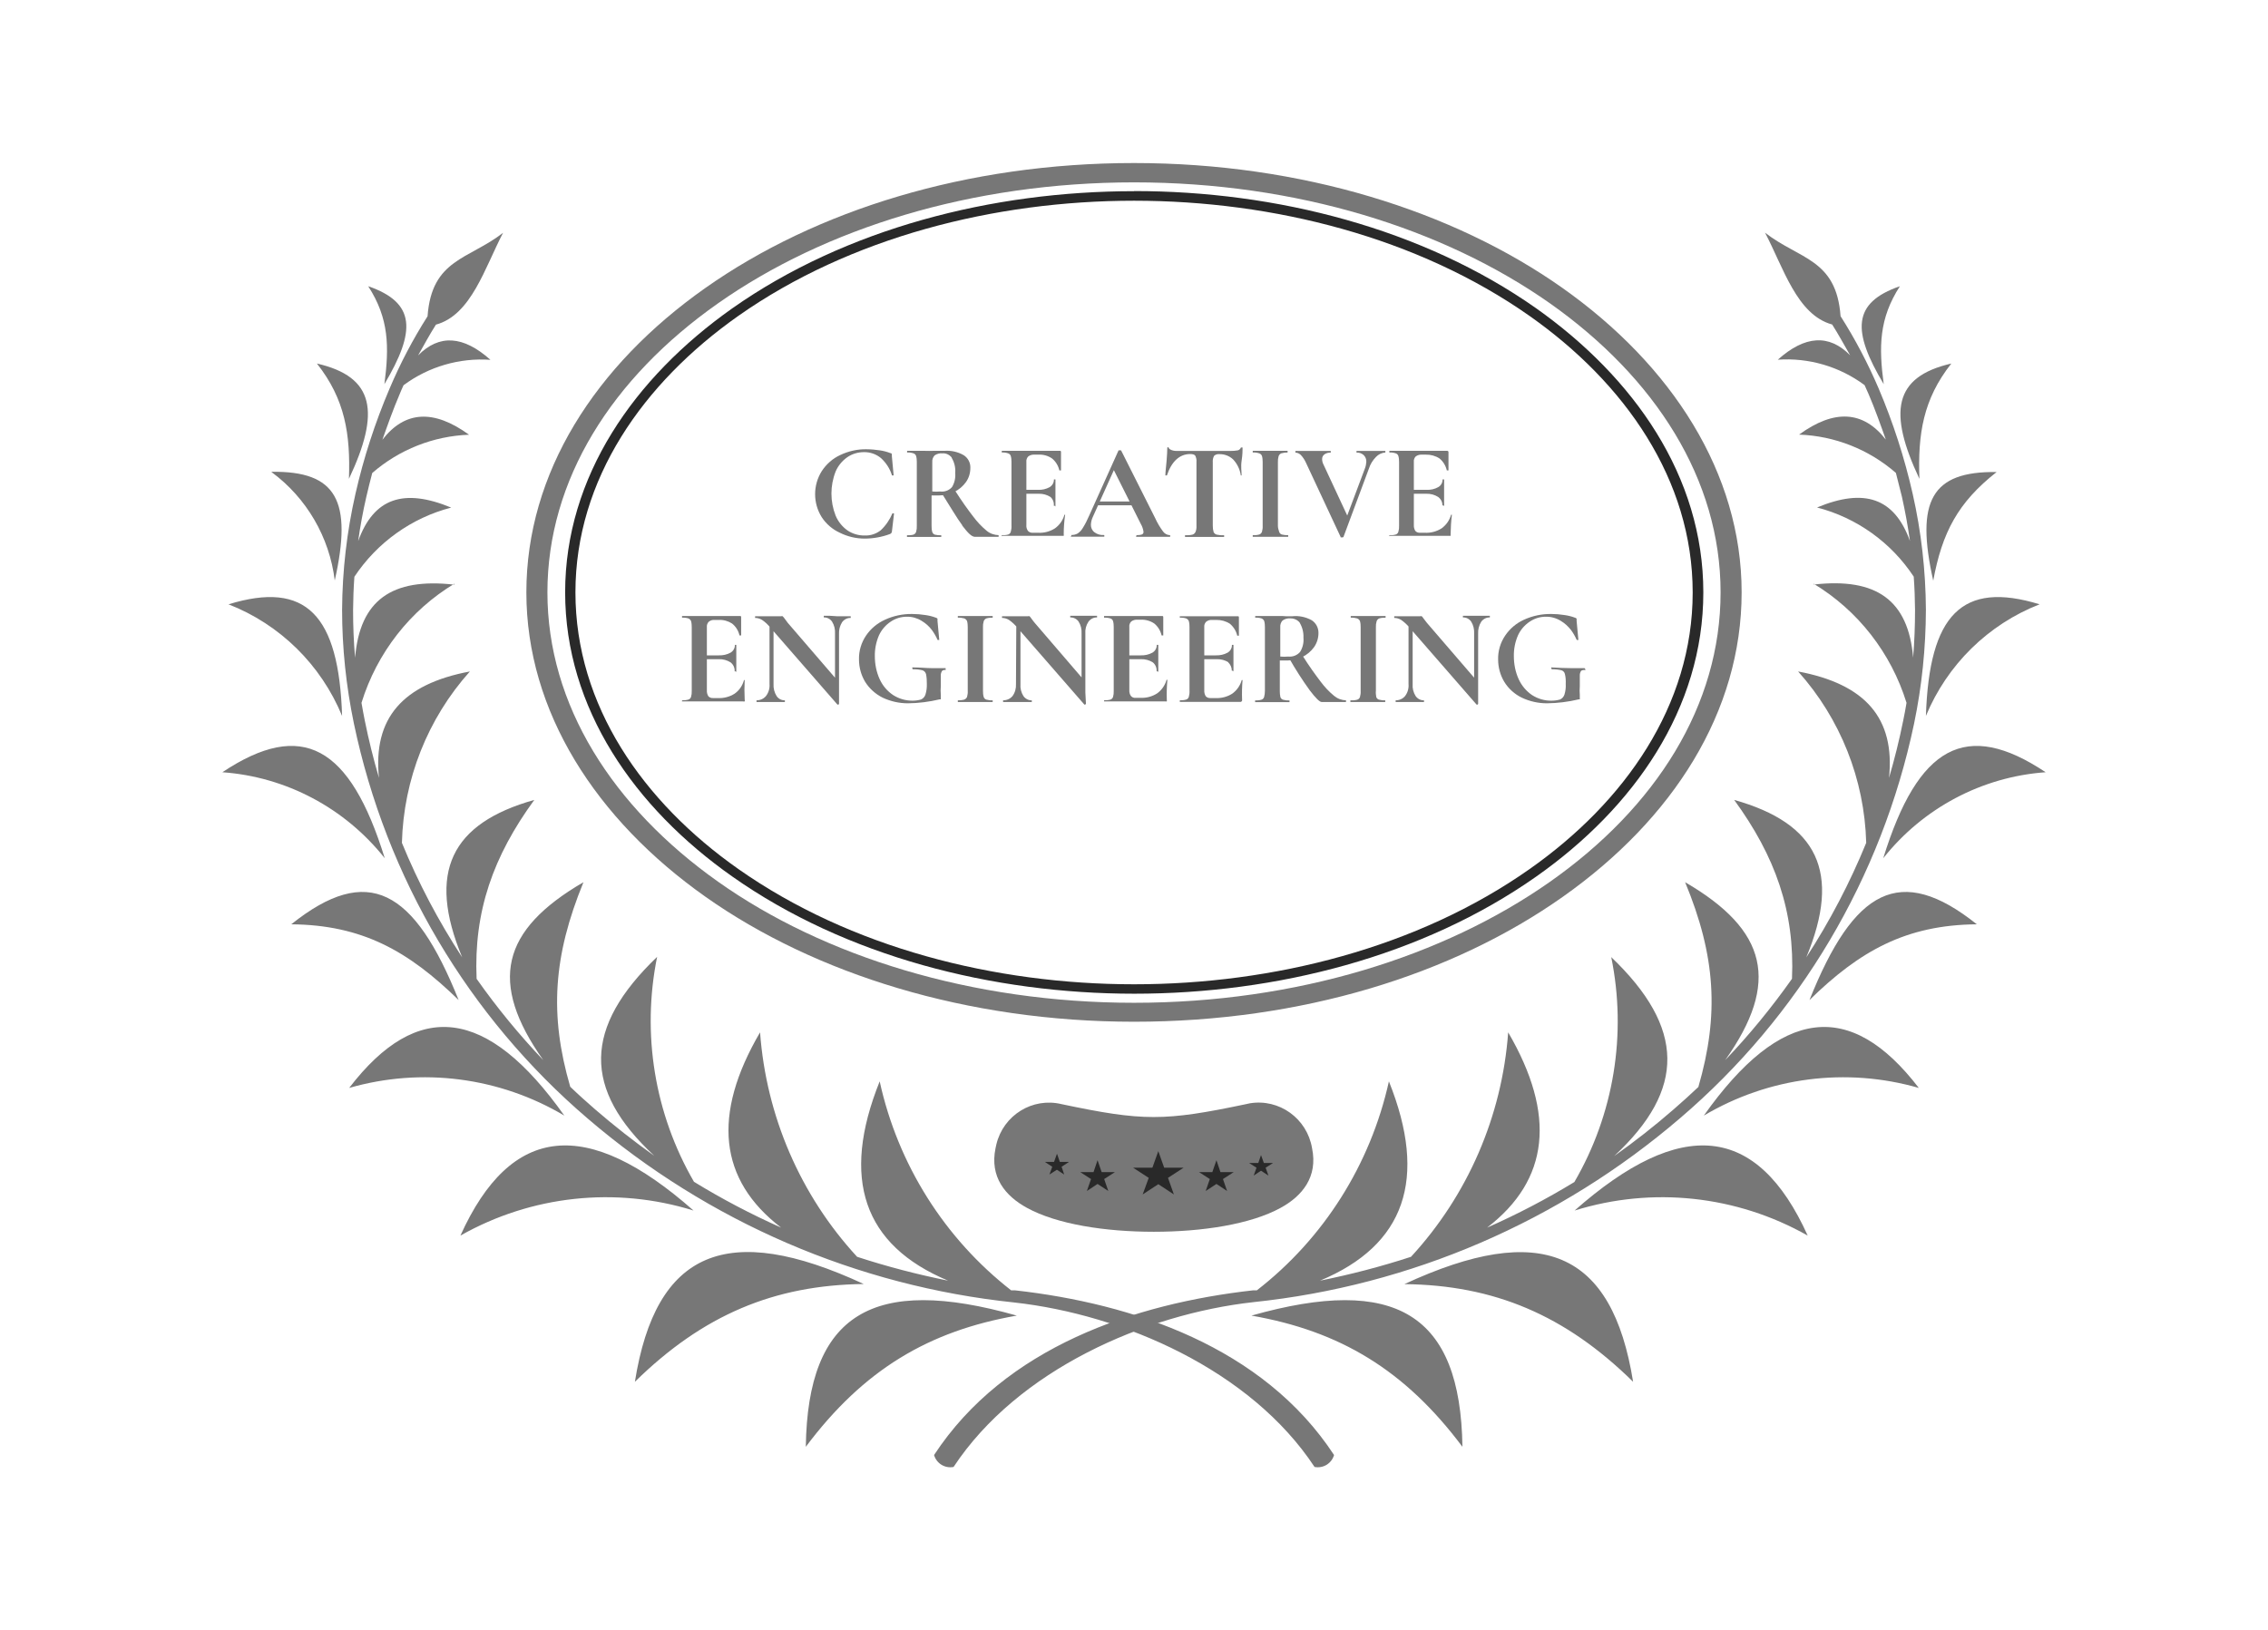 <svg xmlns="http://www.w3.org/2000/svg" width="153" height="110" viewBox="0 0 153 110" fill="none"><rect width="153" height="110" fill="white"></rect><g clip-path="url(#clip0_1_275)"><path fill-rule="evenodd" clip-rule="evenodd" d="M76.504 11C87.779 11 98.034 14.219 105.41 19.433C112.786 24.647 117.491 31.922 117.491 39.968C117.491 48.015 112.874 55.258 105.41 60.52C97.946 65.783 87.779 68.937 76.504 68.937C65.229 68.937 54.974 65.718 47.59 60.504C40.206 55.29 35.509 48.015 35.509 39.968C35.509 31.922 40.126 24.68 47.59 19.425C55.054 14.17 65.237 11 76.504 11ZM104.557 20.463C97.38 15.418 87.468 12.304 76.504 12.304C65.54 12.304 55.62 15.418 48.443 20.463C41.267 25.508 36.929 32.372 36.929 39.968C36.929 47.565 41.33 54.453 48.443 59.49C55.556 64.527 65.54 67.658 76.504 67.658C87.468 67.658 97.388 64.535 104.557 59.498C111.725 54.461 116.071 47.589 116.071 39.968C116.071 32.348 111.67 25.484 104.557 20.463Z" fill="#777777"></path><path d="M76.504 66.732C97.511 66.732 114.54 54.753 114.54 39.977C114.54 25.2 97.511 13.221 76.504 13.221C55.497 13.221 38.468 25.2 38.468 39.977C38.468 54.753 55.497 66.732 76.504 66.732Z" fill="white"></path><path fill-rule="evenodd" clip-rule="evenodd" d="M76.504 12.899C66.935 12.899 57.047 15.418 49.392 20.809C42.774 25.484 38.125 32.155 38.125 39.968C38.125 47.782 42.79 54.493 49.408 59.144C57.063 64.535 66.951 67.046 76.52 67.046C86.089 67.046 95.969 64.535 103.632 59.144C110.242 54.493 114.907 47.798 114.907 39.968C114.907 32.139 110.242 25.484 103.632 20.801C95.969 15.41 86.089 12.891 76.52 12.891H76.504V12.899ZM103.185 21.316C109.62 25.846 114.189 32.364 114.189 39.977C114.189 47.589 109.62 54.115 103.185 58.637C95.65 63.94 85.905 66.41 76.504 66.41C67.103 66.41 57.366 63.94 49.815 58.637C43.38 54.115 38.819 47.597 38.819 39.968C38.819 32.34 43.38 25.838 49.815 21.308C57.35 16.013 67.095 13.543 76.504 13.543C85.913 13.543 95.65 16.021 103.185 21.316Z" fill="#292929"></path><path fill-rule="evenodd" clip-rule="evenodd" d="M122.331 39.373C125.337 41.184 127.57 44.048 128.615 47.42C128.551 47.822 128.471 48.225 128.391 48.619C128.128 49.922 127.809 51.21 127.434 52.481C127.849 48.458 125.84 46.157 121.302 45.304C124.149 48.482 125.784 52.586 125.895 56.867C124.795 59.562 123.439 62.154 121.853 64.592C124.245 58.838 122.602 55.547 116.988 53.97C119.763 57.776 121.087 61.494 120.888 66.04C119.516 67.98 118.017 69.814 116.382 71.528C120.098 66.282 119.237 62.757 113.679 59.522C115.744 64.503 115.984 68.47 114.572 73.339C114.022 73.862 113.456 74.369 112.882 74.868C111.606 75.978 110.274 77.024 108.895 77.998C113.735 73.5 113.679 69.347 108.695 64.576C109.756 69.774 108.871 75.181 106.207 79.752C104.318 80.903 102.348 81.933 100.323 82.826C104.517 79.607 104.987 75.214 101.742 69.653C101.327 75.31 99.015 80.645 95.187 84.797C93.17 85.457 91.121 85.988 89.047 86.407C94.788 84.017 96.335 79.535 93.696 72.96C92.452 78.569 89.302 83.558 84.789 87.058H84.542C76.568 87.952 67.796 90.873 63.012 98.171C63.179 98.743 63.745 99.088 64.328 98.976C68.657 92.418 77.254 88.668 84.558 87.855C95.179 86.745 105.211 82.415 113.344 75.439C121.382 68.575 126.94 59.217 129.125 48.82C129.651 46.293 129.914 43.718 129.922 41.135C129.906 38.504 129.611 35.881 129.029 33.314C128.479 30.884 127.713 28.518 126.741 26.225C126.015 24.527 125.154 22.885 124.165 21.332C123.886 17.462 121.382 17.502 119.07 15.699C120.314 18.057 121.215 21.244 123.599 21.895C124.021 22.555 124.396 23.255 124.811 23.971C123.392 22.531 121.765 22.628 119.931 24.269C122.02 24.124 124.093 24.728 125.784 25.983C125.879 26.184 125.967 26.386 126.055 26.587C126.485 27.593 126.852 28.622 127.219 29.661C125.696 27.705 123.742 27.593 121.366 29.323C123.774 29.411 126.071 30.32 127.897 31.906C128.04 32.453 128.176 32.992 128.304 33.515C128.527 34.521 128.71 35.519 128.846 36.5C127.793 33.579 125.76 32.919 122.578 34.239C125.249 34.931 127.57 36.589 129.101 38.906C129.157 39.663 129.181 40.403 129.189 41.151C129.189 42.214 129.149 43.268 129.061 44.37C128.734 40.492 126.581 38.963 122.371 39.438L122.331 39.373ZM128.168 19.312C126.757 21.493 126.741 23.4 127.076 25.919C124.938 22.338 124.946 20.423 128.168 19.312ZM131.637 24.527C129.731 26.941 129.372 29.299 129.484 32.308C127.371 27.818 127.729 25.428 131.637 24.527ZM98.656 97.616C94.765 92.418 90.371 89.802 84.422 88.764C94.135 86.012 98.528 88.628 98.656 97.616ZM110.171 93.23C105.585 88.716 100.769 86.704 94.741 86.64C103.951 82.367 108.759 84.379 110.171 93.239V93.23ZM121.948 83.365C117.156 80.653 111.47 80.042 106.223 81.675C113.4 75.342 118.535 75.817 121.948 83.365ZM129.444 73.403C124.556 71.995 119.317 72.671 114.939 75.27C120.138 67.931 124.835 67.392 129.444 73.403ZM133.359 62.363C128.575 62.403 125.449 64.165 122.068 67.473C125.058 59.989 128.176 58.227 133.359 62.363ZM138 52.103C133.702 52.409 129.731 54.517 127.044 57.905C129.388 50.325 132.625 48.514 138 52.103ZM134.691 31.849C132.083 33.901 131.015 35.929 130.417 39.18C129.213 33.813 130.289 31.785 134.691 31.849ZM137.593 40.773C132.346 39.164 130.146 41.481 129.922 48.305C131.358 44.845 134.125 42.125 137.593 40.773Z" fill="#777777"></path><path fill-rule="evenodd" clip-rule="evenodd" d="M30.669 39.373C27.663 41.184 25.43 44.048 24.386 47.42C24.457 47.822 24.529 48.225 24.609 48.619C24.872 49.922 25.191 51.21 25.566 52.481C25.151 48.458 27.16 46.157 31.698 45.304C28.851 48.482 27.224 52.586 27.113 56.867C28.221 59.571 29.585 62.154 31.179 64.592C28.787 58.838 30.438 55.547 36.044 53.97C33.269 57.776 31.953 61.494 32.152 66.04C33.516 67.98 35.023 69.814 36.65 71.528C32.942 66.282 33.803 62.757 39.361 59.522C37.327 64.487 37.048 68.454 38.468 73.323C39.01 73.846 39.576 74.353 40.15 74.852C41.426 75.954 42.758 77 44.137 77.982C39.289 73.484 39.353 69.331 44.329 64.56C43.276 69.758 44.161 75.157 46.816 79.736C48.706 80.895 50.668 81.925 52.693 82.826C48.491 79.607 48.021 75.214 51.274 69.653C51.689 75.302 53.993 80.645 57.821 84.797C59.838 85.457 61.888 85.988 63.961 86.407C58.243 84.017 56.704 79.535 59.344 72.96C60.572 78.561 63.714 83.55 68.211 87.058H68.466C76.44 87.952 85.212 90.873 89.996 98.171C89.829 98.743 89.263 99.088 88.68 98.976C84.374 92.442 75.762 88.692 68.426 87.879C57.805 86.769 47.773 82.44 39.64 75.463C31.602 68.591 26.052 59.225 23.875 48.82C23.349 46.293 23.078 43.718 23.078 41.135C23.094 38.504 23.397 35.881 23.979 33.322C24.529 30.892 25.302 28.518 26.275 26.233C26.993 24.535 27.854 22.893 28.843 21.34C29.122 17.47 31.626 17.51 33.938 15.707C32.702 18.065 31.793 21.252 29.409 21.903C28.986 22.563 28.612 23.263 28.205 23.98C29.624 22.539 31.251 22.636 33.085 24.277C30.996 24.132 28.915 24.736 27.224 25.991C27.129 26.192 27.041 26.394 26.961 26.595C26.53 27.601 26.164 28.631 25.797 29.669C27.312 27.713 29.258 27.601 31.642 29.331C29.242 29.419 26.937 30.328 25.111 31.914C24.968 32.461 24.832 33 24.712 33.523C24.481 34.529 24.298 35.527 24.162 36.508C25.215 33.587 27.248 32.928 30.438 34.247C27.767 34.939 25.438 36.605 23.907 38.914C23.851 39.671 23.827 40.411 23.819 41.16C23.819 42.222 23.859 43.276 23.955 44.378C24.274 40.5 26.427 38.971 30.637 39.446L30.669 39.373ZM24.84 19.312C26.251 21.493 26.259 23.4 25.932 25.919C28.061 22.338 28.053 20.423 24.84 19.312ZM21.379 24.527C23.285 26.941 23.644 29.299 23.54 32.308C25.653 27.818 25.294 25.428 21.379 24.527ZM54.36 97.616C58.251 92.418 62.645 89.802 68.594 88.764C58.881 86.012 54.488 88.628 54.36 97.616ZM42.83 93.23C47.423 88.716 52.231 86.704 58.267 86.632C49.057 82.359 44.241 84.371 42.83 93.23ZM31.06 83.365C35.852 80.653 41.538 80.042 46.785 81.675C39.608 75.342 34.473 75.817 31.06 83.365ZM23.556 73.403C28.444 71.995 33.691 72.671 38.069 75.27C32.87 67.931 28.165 67.392 23.556 73.403ZM19.649 62.363C24.433 62.403 27.551 64.165 30.94 67.473C27.942 59.989 24.824 58.227 19.649 62.363ZM15 52.103C19.298 52.409 23.269 54.517 25.956 57.905C23.612 50.325 20.39 48.514 15 52.103ZM18.317 31.849C20.677 33.587 22.224 36.235 22.583 39.164C23.787 33.797 22.719 31.769 18.317 31.833V31.849ZM15.415 40.773C20.654 39.164 22.862 41.481 23.078 48.305C21.65 44.845 18.883 42.125 15.415 40.773Z" fill="#777777"></path><path fill-rule="evenodd" clip-rule="evenodd" d="M71.616 74.497C69.654 74.023 67.685 75.238 67.214 77.217C67.19 77.306 67.174 77.386 67.158 77.475C66.76 79.406 67.812 80.694 69.287 81.498C71.297 82.601 74.558 83.108 77.836 83.108C81.113 83.108 84.374 82.601 86.384 81.498C87.859 80.694 88.912 79.398 88.513 77.475C88.178 75.463 86.296 74.111 84.311 74.441C84.223 74.457 84.143 74.473 84.055 74.497C78.537 75.656 77.118 75.656 71.616 74.497Z" fill="#777777"></path><path fill-rule="evenodd" clip-rule="evenodd" d="M76.44 78.786L77.493 79.47L77.086 80.589L78.139 79.897L79.191 80.589L78.793 79.47L79.845 78.786H78.537L78.139 77.668L77.74 78.786H76.44Z" fill="#292929"></path><path fill-rule="evenodd" clip-rule="evenodd" d="M85.068 77.933L84.885 78.465H84.263L84.765 78.786L84.574 79.317L85.068 78.988L85.57 79.317L85.379 78.786L85.882 78.465H85.26L85.068 77.933ZM80.89 79.084L81.615 79.551L81.336 80.356L82.062 79.881L82.78 80.356L82.501 79.551L83.226 79.084H82.333L82.062 78.279L81.783 79.084H80.89Z" fill="#292929"></path><path fill-rule="evenodd" clip-rule="evenodd" d="M71.297 77.861L71.106 78.392H70.484L70.986 78.722L70.795 79.245L71.297 78.923L71.791 79.245L71.616 78.722L72.118 78.392H71.496L71.313 77.861H71.297ZM75.212 79.084H74.319L74.04 78.279L73.769 79.084H72.876L73.601 79.551L73.322 80.356L74.04 79.881L74.766 80.356L74.487 79.551L75.212 79.084Z" fill="#292929"></path><path d="M59.352 30.385C59.591 30.417 59.83 30.481 60.062 30.57C60.117 30.57 60.157 30.61 60.165 30.634C60.165 30.683 60.165 30.731 60.165 30.779L60.285 32.075H60.173C60.038 31.624 59.774 31.222 59.431 30.908C59.112 30.642 58.698 30.497 58.283 30.506C57.885 30.506 57.494 30.618 57.167 30.843C56.816 31.085 56.537 31.423 56.37 31.817C55.995 32.775 55.995 33.829 56.37 34.786C56.537 35.189 56.816 35.535 57.167 35.784C57.51 36.018 57.924 36.138 58.339 36.13C58.722 36.146 59.105 36.018 59.408 35.784C59.751 35.462 60.022 35.068 60.205 34.633H60.261C60.317 34.633 60.309 34.633 60.309 34.674L60.173 35.824C60.173 35.873 60.157 35.921 60.133 35.961C60.109 35.993 60.069 36.018 60.03 36.034C59.487 36.235 58.905 36.339 58.323 36.339C57.749 36.339 57.175 36.203 56.657 35.945C56.162 35.72 55.739 35.358 55.437 34.899C54.838 33.95 54.838 32.734 55.437 31.785C55.748 31.31 56.178 30.932 56.688 30.699C57.247 30.433 57.861 30.296 58.475 30.312C58.77 30.312 59.065 30.345 59.352 30.385Z" fill="#777777"></path><path d="M65.005 30.707C65.3 30.892 65.476 31.222 65.46 31.568C65.46 31.914 65.364 32.244 65.165 32.525C64.957 32.815 64.686 33.04 64.368 33.193C64.056 33.346 63.714 33.426 63.371 33.426H62.844V35.478C62.844 35.623 62.852 35.76 62.892 35.897C62.916 35.977 62.988 36.05 63.068 36.074C63.211 36.106 63.355 36.122 63.498 36.114V36.227H61.186V36.114C61.329 36.114 61.473 36.114 61.616 36.074C61.704 36.042 61.768 35.977 61.8 35.889C61.84 35.752 61.856 35.615 61.848 35.478V31.173C61.848 31.037 61.84 30.9 61.8 30.763C61.768 30.674 61.704 30.61 61.616 30.586C61.481 30.538 61.337 30.522 61.194 30.53V30.417H62.35C62.565 30.425 62.789 30.425 63.004 30.417H63.706C64.16 30.385 64.607 30.481 65.005 30.707ZM64.208 30.876C64.056 30.683 63.825 30.57 63.578 30.586C63.395 30.57 63.203 30.618 63.052 30.723C62.932 30.852 62.876 31.02 62.892 31.189V33.161C63.068 33.177 63.251 33.177 63.426 33.161C63.722 33.201 64.025 33.089 64.224 32.863C64.391 32.582 64.471 32.252 64.439 31.922C64.471 31.552 64.383 31.189 64.192 30.876H64.208ZM64.918 35.446C64.535 34.931 64.12 34.207 63.538 33.29L64.383 33.032C64.894 33.837 65.316 34.416 65.659 34.859C65.922 35.213 66.225 35.535 66.568 35.816C66.792 36.002 67.079 36.098 67.366 36.106V36.219H65.771C65.54 36.219 65.284 35.945 64.902 35.446H64.918Z" fill="#777777"></path><path d="M67.581 36.162V36.106C67.725 36.114 67.868 36.106 68.012 36.066C68.099 36.034 68.163 35.969 68.187 35.881C68.227 35.744 68.243 35.607 68.235 35.47V31.173C68.235 31.037 68.227 30.9 68.187 30.763C68.155 30.674 68.091 30.61 68.004 30.586C67.868 30.538 67.725 30.522 67.581 30.53V30.417H71.48C71.544 30.417 71.576 30.417 71.576 30.506V31.737H71.464C71.393 31.423 71.217 31.133 70.97 30.932C70.699 30.747 70.38 30.658 70.053 30.674H69.774C69.63 30.666 69.487 30.707 69.367 30.795C69.272 30.892 69.224 31.029 69.24 31.165V35.414C69.224 35.559 69.263 35.696 69.343 35.816C69.423 35.905 69.543 35.953 69.662 35.945H70.021C70.428 35.969 70.826 35.865 71.169 35.647C71.48 35.422 71.704 35.1 71.807 34.73H71.855C71.791 35.165 71.759 35.607 71.759 36.05C71.767 36.082 71.767 36.122 71.759 36.154H67.629C67.629 36.154 67.581 36.203 67.581 36.162ZM70.866 33.531C70.627 33.378 70.348 33.306 70.069 33.314H68.793V33.048H70.021C70.3 33.064 70.571 33 70.819 32.863C70.994 32.751 71.106 32.557 71.098 32.348H71.153C71.209 32.348 71.201 32.348 71.201 32.348V34.127C71.201 34.247 71.201 34.127 71.145 34.127H71.09C71.114 33.901 71.034 33.684 70.866 33.531Z" fill="#777777"></path><path d="M78.952 36.162C78.952 36.162 78.952 36.219 78.904 36.219H76.695C76.576 36.219 76.656 36.219 76.656 36.162C76.656 36.106 76.656 36.106 76.695 36.106C76.815 36.106 76.927 36.098 77.038 36.058C77.11 36.026 77.15 35.953 77.142 35.881C77.118 35.696 77.054 35.511 76.959 35.35L75.093 31.624L75.547 30.819L73.713 34.899C73.641 35.052 73.601 35.229 73.593 35.398C73.585 35.599 73.673 35.792 73.833 35.913C74.016 36.05 74.239 36.114 74.463 36.098C74.463 36.098 74.502 36.098 74.502 36.154C74.502 36.211 74.502 36.211 74.463 36.211H72.27C72.142 36.211 72.27 36.211 72.27 36.154V36.098C72.421 36.098 72.573 36.066 72.7 35.993C72.844 35.897 72.963 35.768 73.051 35.615C73.211 35.358 73.346 35.092 73.466 34.81L75.459 30.385H75.627L77.923 34.947C78.067 35.269 78.25 35.575 78.458 35.857C78.561 36.002 78.729 36.098 78.904 36.106C78.904 36.106 78.952 36.13 78.952 36.162ZM74.008 33.837H76.656L76.727 34.094H73.88L74.008 33.837Z" fill="#777777"></path><path d="M78.721 32.075H78.665C78.609 32.075 78.617 32.075 78.617 32.075C78.617 31.825 78.665 31.503 78.697 31.109C78.729 30.715 78.745 30.425 78.745 30.224C78.745 30.2 78.753 30.184 78.777 30.176H78.793C78.793 30.176 78.848 30.176 78.848 30.224C78.848 30.272 79.024 30.425 79.375 30.425H82.995C83.162 30.425 83.338 30.417 83.505 30.385C83.601 30.361 83.681 30.288 83.713 30.192H83.776C83.84 30.192 83.824 30.192 83.824 30.192C83.824 30.385 83.824 30.674 83.76 31.085C83.697 31.495 83.76 31.825 83.76 32.075H83.705C83.649 31.672 83.465 31.294 83.186 30.996C82.939 30.763 82.604 30.634 82.261 30.642C82.134 30.626 81.998 30.666 81.902 30.755C81.831 30.892 81.799 31.045 81.815 31.198V35.478C81.815 35.623 81.831 35.76 81.871 35.897C81.91 35.985 81.99 36.05 82.086 36.074C82.245 36.106 82.413 36.122 82.58 36.114V36.227H79.941V36.114C80.108 36.114 80.276 36.114 80.435 36.074C80.531 36.05 80.611 35.977 80.65 35.889C80.706 35.76 80.722 35.615 80.714 35.478V31.173C80.73 31.029 80.698 30.876 80.635 30.747C80.579 30.666 80.459 30.634 80.292 30.634C79.59 30.634 79.04 31.117 78.721 32.075Z" fill="#777777"></path><path d="M86.296 35.889C86.328 35.977 86.392 36.042 86.48 36.066C86.615 36.098 86.759 36.114 86.902 36.106V36.219H84.51V36.106C84.653 36.114 84.797 36.106 84.941 36.066C85.028 36.042 85.1 35.969 85.132 35.881C85.172 35.744 85.188 35.607 85.18 35.47V31.173C85.18 31.037 85.172 30.9 85.132 30.763C85.1 30.674 85.028 30.61 84.941 30.586C84.805 30.538 84.653 30.522 84.51 30.53V30.417H86.862V30.53C86.719 30.53 86.575 30.546 86.44 30.586C86.352 30.618 86.288 30.691 86.256 30.779C86.216 30.916 86.201 31.053 86.208 31.189V35.47C86.208 35.615 86.248 35.752 86.296 35.889Z" fill="#777777"></path><path d="M93.457 30.473V30.53C93.218 30.546 92.994 30.65 92.827 30.827C92.604 31.053 92.436 31.326 92.341 31.632L90.634 36.219C90.634 36.219 90.634 36.259 90.53 36.259C90.427 36.259 90.435 36.259 90.435 36.219L88.09 31.198C88.003 31.012 87.891 30.843 87.755 30.699C87.66 30.602 87.524 30.538 87.389 30.538V30.425H89.773V30.538C89.621 30.53 89.47 30.57 89.342 30.658C89.239 30.739 89.183 30.86 89.191 30.988C89.191 31.117 89.231 31.246 89.294 31.366L90.969 34.963L90.53 35.728L92.077 31.608C92.133 31.463 92.165 31.31 92.173 31.157C92.181 30.988 92.117 30.827 91.998 30.707C91.862 30.586 91.687 30.522 91.511 30.538V30.425H93.457C93.457 30.425 93.457 30.441 93.457 30.473Z" fill="#777777"></path><path d="M93.728 36.162V36.106C93.871 36.114 94.015 36.106 94.151 36.066C94.238 36.042 94.31 35.969 94.334 35.881C94.374 35.744 94.39 35.607 94.382 35.47V31.173C94.382 31.037 94.374 30.9 94.334 30.763C94.302 30.674 94.238 30.61 94.151 30.586C94.015 30.538 93.871 30.522 93.728 30.53V30.417H97.627C97.667 30.417 97.707 30.441 97.715 30.489C97.715 30.489 97.715 30.497 97.715 30.506V31.737H97.603C97.532 31.423 97.356 31.133 97.109 30.932C96.838 30.755 96.511 30.666 96.184 30.674H95.913C95.769 30.666 95.626 30.707 95.506 30.795C95.41 30.892 95.363 31.029 95.379 31.165V35.414C95.371 35.559 95.403 35.696 95.474 35.816C95.554 35.913 95.682 35.953 95.801 35.945H96.104C96.511 35.969 96.91 35.865 97.252 35.647C97.564 35.422 97.787 35.1 97.89 34.73H97.946C97.89 35.165 97.867 35.607 97.859 36.05V36.154C97.859 36.154 97.811 36.154 97.755 36.154H93.688C93.688 36.154 93.728 36.203 93.728 36.162ZM97.021 33.531C96.782 33.378 96.503 33.306 96.224 33.314H94.988V33.048H96.232C96.511 33.064 96.79 33 97.029 32.863C97.213 32.759 97.324 32.557 97.316 32.348H97.42V34.102C97.42 34.223 97.42 34.102 97.364 34.102H97.308C97.308 33.877 97.205 33.668 97.021 33.531Z" fill="#777777"></path><path d="M46.011 47.307V47.251C46.155 47.251 46.298 47.243 46.434 47.203C46.522 47.178 46.585 47.114 46.617 47.026C46.657 46.889 46.673 46.752 46.665 46.607V42.31C46.665 42.173 46.657 42.037 46.617 41.9C46.585 41.819 46.514 41.755 46.434 41.723C46.298 41.682 46.155 41.666 46.011 41.675V41.562H49.91C49.966 41.562 49.998 41.562 49.998 41.642V42.873H49.886C49.815 42.552 49.639 42.27 49.384 42.069C49.121 41.9 48.81 41.811 48.491 41.827H48.212C48.069 41.811 47.925 41.859 47.813 41.948C47.718 42.045 47.67 42.181 47.686 42.318V46.575C47.678 46.712 47.71 46.849 47.781 46.969C47.861 47.066 47.989 47.106 48.108 47.098H48.411C48.818 47.122 49.217 47.018 49.56 46.8C49.871 46.583 50.094 46.253 50.19 45.883H50.237C50.214 46.325 50.214 46.768 50.237 47.211C50.253 47.243 50.253 47.291 50.237 47.323C50.197 47.339 50.166 47.339 50.126 47.323H46.035C46.035 47.323 46.003 47.339 46.003 47.307H46.011ZM49.288 44.692C49.049 44.539 48.77 44.467 48.491 44.475H47.223V44.217H48.491C48.77 44.225 49.041 44.169 49.288 44.032C49.472 43.919 49.584 43.726 49.576 43.509H49.671V45.295C49.671 45.416 49.671 45.295 49.615 45.295H49.56C49.576 45.062 49.472 44.837 49.288 44.692Z" fill="#777777"></path><path d="M56.561 47.541H56.497L51.96 42.334C51.8 42.141 51.617 41.964 51.41 41.827C51.266 41.739 51.107 41.691 50.939 41.691V41.578H52.693C52.693 41.578 52.765 41.562 52.797 41.578C52.845 41.626 52.893 41.682 52.933 41.739L53.148 42.029L56.529 45.955L56.601 47.484C56.601 47.484 56.585 47.532 56.561 47.541ZM51.912 41.771H52.183V46.157C52.167 46.438 52.239 46.72 52.39 46.961C52.51 47.146 52.725 47.259 52.949 47.251V47.364H51.035V47.251C51.282 47.251 51.513 47.154 51.673 46.961C51.848 46.736 51.936 46.446 51.912 46.157V41.771ZM56.601 47.5L56.33 47.211V42.745C56.346 42.463 56.282 42.181 56.13 41.94C56.003 41.755 55.795 41.65 55.572 41.658V41.546H55.963L56.465 41.578H57.39V41.691C57.159 41.682 56.944 41.795 56.808 41.98C56.657 42.222 56.585 42.503 56.601 42.785V47.5Z" fill="#777777"></path><path d="M59.551 47.074C59.065 46.833 58.65 46.462 58.363 46.004C58.092 45.553 57.948 45.03 57.948 44.499C57.932 43.928 58.1 43.364 58.419 42.889C58.738 42.415 59.184 42.045 59.703 41.811C60.277 41.546 60.907 41.417 61.537 41.425C61.832 41.425 62.127 41.449 62.422 41.497C62.661 41.53 62.9 41.586 63.132 41.675C63.171 41.682 63.211 41.707 63.243 41.739V41.892L63.363 43.179H63.251C63.147 42.938 63.02 42.721 62.868 42.511C62.677 42.254 62.438 42.045 62.167 41.884C61.864 41.699 61.521 41.602 61.17 41.61C60.787 41.61 60.412 41.723 60.093 41.94C59.751 42.165 59.471 42.487 59.296 42.865C59.105 43.308 59.009 43.783 59.017 44.266C59.017 44.805 59.12 45.336 59.344 45.827C59.543 46.261 59.854 46.631 60.253 46.897C60.644 47.146 61.09 47.275 61.553 47.275C61.752 47.275 61.943 47.251 62.135 47.195C62.278 47.13 62.382 47.01 62.43 46.865C62.502 46.631 62.533 46.39 62.525 46.148C62.525 45.923 62.517 45.698 62.47 45.481C62.438 45.36 62.35 45.263 62.23 45.223C62.023 45.175 61.816 45.151 61.6 45.159C61.6 45.159 61.545 45.159 61.545 45.086C61.545 45.07 61.545 45.046 61.545 45.03C62.063 45.03 62.493 45.078 62.812 45.078H63.793V45.207C63.706 45.191 63.626 45.207 63.554 45.263C63.498 45.352 63.466 45.448 63.466 45.553V46.293C63.45 46.495 63.45 46.688 63.466 46.889C63.466 46.961 63.466 47.034 63.466 47.106C63.466 47.13 63.466 47.162 63.466 47.187C63.434 47.187 63.411 47.187 63.379 47.187C62.677 47.355 61.967 47.444 61.25 47.452C60.66 47.452 60.085 47.323 59.551 47.074Z" fill="#777777"></path><path d="M66.361 47.026C66.385 47.106 66.457 47.178 66.536 47.203C66.68 47.243 66.823 47.259 66.967 47.251V47.364H64.615V47.251C64.758 47.251 64.902 47.243 65.045 47.203C65.133 47.17 65.197 47.106 65.237 47.026C65.276 46.889 65.293 46.752 65.284 46.607V42.31C65.284 42.173 65.276 42.037 65.237 41.9C65.197 41.819 65.133 41.755 65.045 41.723C64.902 41.682 64.758 41.666 64.615 41.675V41.562H66.967V41.675C66.823 41.675 66.68 41.682 66.544 41.723C66.457 41.755 66.393 41.827 66.361 41.916C66.321 42.053 66.305 42.19 66.313 42.326V46.607C66.313 46.752 66.321 46.889 66.361 47.026Z" fill="#777777"></path><path d="M73.211 47.541H73.155L68.618 42.334C68.458 42.141 68.275 41.972 68.067 41.827C67.924 41.739 67.764 41.691 67.597 41.691V41.578H69.343C69.343 41.578 69.415 41.562 69.455 41.578C69.503 41.626 69.543 41.682 69.582 41.739C69.686 41.884 69.766 41.98 69.806 42.029L73.179 45.955L73.258 47.484C73.258 47.484 73.211 47.532 73.211 47.541ZM68.562 41.771H68.841V46.157C68.817 46.438 68.889 46.72 69.04 46.961C69.168 47.146 69.383 47.259 69.606 47.251V47.364H67.669V47.251C67.916 47.251 68.147 47.154 68.307 46.961C68.474 46.728 68.554 46.446 68.538 46.157L68.562 41.771ZM73.211 47.5L72.963 47.211V42.745C72.98 42.463 72.916 42.181 72.764 41.94C72.637 41.755 72.421 41.65 72.198 41.658V41.546H74.008V41.658C73.777 41.65 73.562 41.763 73.426 41.948C73.266 42.19 73.195 42.471 73.219 42.753V47.5H73.211Z" fill="#777777"></path><path d="M74.479 47.307V47.251C74.622 47.251 74.766 47.243 74.909 47.203C74.989 47.178 75.061 47.106 75.085 47.026C75.124 46.889 75.14 46.752 75.132 46.607V42.31C75.132 42.173 75.124 42.037 75.085 41.9C75.053 41.811 74.989 41.747 74.901 41.723C74.766 41.682 74.622 41.666 74.479 41.675V41.562H78.378C78.442 41.562 78.474 41.562 78.474 41.642V42.873H78.362C78.29 42.56 78.115 42.27 77.868 42.069C77.596 41.884 77.269 41.795 76.943 41.811H76.719C76.576 41.803 76.432 41.843 76.313 41.932C76.217 42.029 76.169 42.165 76.185 42.302V46.559C76.177 46.696 76.209 46.84 76.289 46.953C76.368 47.05 76.488 47.098 76.608 47.082H76.911C77.317 47.106 77.716 47.002 78.059 46.784C78.37 46.559 78.593 46.237 78.697 45.867H78.753C78.713 46.309 78.697 46.76 78.713 47.211C78.721 47.251 78.721 47.283 78.713 47.323C78.673 47.331 78.641 47.331 78.601 47.323H74.534C74.534 47.323 74.479 47.339 74.479 47.307ZM77.772 44.692C77.533 44.539 77.254 44.467 76.975 44.475H75.699V44.217H76.951C77.23 44.225 77.501 44.169 77.748 44.032C77.931 43.919 78.043 43.726 78.035 43.509H78.139V45.295C78.139 45.416 78.139 45.295 78.083 45.295H78.027C78.043 45.062 77.947 44.837 77.772 44.692Z" fill="#777777"></path><path d="M79.59 47.307V47.251C79.734 47.251 79.877 47.243 80.013 47.203C80.1 47.178 80.164 47.114 80.196 47.026C80.236 46.889 80.252 46.752 80.244 46.607V42.31C80.244 42.173 80.236 42.037 80.196 41.9C80.164 41.819 80.092 41.755 80.013 41.723C79.877 41.682 79.734 41.666 79.59 41.675V41.618C79.59 41.562 79.59 41.578 79.59 41.578H83.489C83.545 41.578 83.577 41.578 83.577 41.658V42.889H83.465C83.394 42.576 83.218 42.294 82.971 42.085C82.7 41.908 82.373 41.819 82.046 41.827H81.775C81.631 41.811 81.48 41.859 81.368 41.948C81.272 42.045 81.225 42.181 81.241 42.318V46.575C81.233 46.712 81.264 46.849 81.336 46.969C81.416 47.066 81.544 47.106 81.663 47.098H81.982C82.389 47.122 82.788 47.018 83.13 46.8C83.441 46.575 83.665 46.253 83.768 45.883H83.824C83.784 46.325 83.776 46.768 83.792 47.211C83.808 47.275 83.768 47.339 83.705 47.355C83.689 47.355 83.673 47.355 83.657 47.355H79.59V47.307ZM82.883 44.692C82.644 44.539 82.365 44.467 82.086 44.475H80.778V44.217H82.022C82.301 44.225 82.572 44.169 82.82 44.032C83.003 43.919 83.115 43.726 83.106 43.509H83.21V45.255C83.21 45.376 83.21 45.255 83.154 45.255H83.099C83.099 45.038 83.011 44.829 82.851 44.692H82.883Z" fill="#777777"></path><path d="M88.481 41.843C88.776 42.029 88.951 42.358 88.944 42.712C88.944 43.059 88.84 43.388 88.641 43.67C88.433 43.952 88.162 44.185 87.843 44.33C87.532 44.483 87.189 44.563 86.838 44.563H86.336V46.615C86.336 46.752 86.344 46.897 86.376 47.034C86.408 47.122 86.472 47.187 86.559 47.211C86.703 47.251 86.846 47.267 86.99 47.259V47.372H84.669V47.259C84.813 47.259 84.957 47.251 85.092 47.211C85.18 47.187 85.244 47.122 85.275 47.034C85.315 46.897 85.331 46.76 85.331 46.615V42.31C85.331 42.173 85.323 42.037 85.283 41.9C85.251 41.819 85.18 41.755 85.1 41.723C84.965 41.682 84.821 41.666 84.677 41.675V41.562H86.496L86.767 41.578H87.173C87.628 41.53 88.082 41.626 88.481 41.843ZM87.684 42.012C87.524 41.819 87.293 41.715 87.046 41.723C86.862 41.707 86.671 41.755 86.519 41.868C86.408 41.988 86.352 42.157 86.368 42.326V44.298C86.543 44.314 86.727 44.314 86.902 44.298C87.205 44.33 87.5 44.217 87.7 43.992C87.883 43.702 87.963 43.364 87.931 43.026C87.947 42.672 87.859 42.318 87.676 42.012H87.684ZM88.361 46.583C87.859 45.891 87.397 45.167 86.974 44.426L87.827 44.169C88.329 44.974 88.76 45.553 89.095 45.996C89.358 46.35 89.661 46.672 90.004 46.953C90.227 47.138 90.507 47.243 90.802 47.251V47.364H89.159C89.023 47.364 88.76 47.106 88.361 46.583Z" fill="#777777"></path><path d="M92.843 47.026C92.867 47.106 92.939 47.178 93.018 47.203C93.162 47.243 93.305 47.259 93.449 47.251V47.364H91.097V47.251C91.248 47.259 91.4 47.251 91.551 47.211C91.639 47.187 91.71 47.122 91.742 47.034C91.782 46.897 91.798 46.76 91.79 46.615V42.31C91.79 42.173 91.782 42.037 91.742 41.9C91.703 41.819 91.639 41.755 91.551 41.723C91.407 41.682 91.264 41.666 91.121 41.675V41.562H93.473V41.675C93.329 41.675 93.186 41.682 93.05 41.723C92.963 41.755 92.899 41.827 92.867 41.916C92.827 42.053 92.811 42.19 92.819 42.326V46.607C92.803 46.744 92.819 46.889 92.843 47.026Z" fill="#777777"></path><path d="M99.677 47.541H99.613L95.076 42.334C94.916 42.141 94.733 41.972 94.525 41.827C94.382 41.739 94.222 41.691 94.055 41.691V41.578H95.801C95.801 41.578 95.881 41.562 95.913 41.578C95.961 41.626 96.001 41.682 96.04 41.739L96.264 42.029L99.645 45.955L99.716 47.484C99.716 47.484 99.701 47.532 99.677 47.541ZM95.02 41.771H95.299V46.157C95.275 46.438 95.347 46.72 95.498 46.961C95.626 47.146 95.841 47.259 96.064 47.251V47.364H94.151V47.251C94.398 47.251 94.629 47.154 94.788 46.961C94.964 46.728 95.044 46.446 95.02 46.157V41.771ZM99.716 47.5L99.445 47.211V42.745C99.461 42.463 99.397 42.181 99.246 41.94C99.118 41.755 98.911 41.65 98.688 41.658V41.546H100.506V41.658C100.275 41.65 100.059 41.763 99.924 41.948C99.772 42.19 99.701 42.471 99.716 42.753V47.5Z" fill="#777777"></path><path d="M102.667 47.074C102.18 46.84 101.766 46.47 101.479 46.004C101.208 45.553 101.064 45.03 101.064 44.499C101.048 43.928 101.216 43.364 101.535 42.889C101.854 42.415 102.292 42.045 102.81 41.811C103.393 41.546 104.015 41.417 104.652 41.425C104.947 41.425 105.243 41.449 105.538 41.497C105.777 41.53 106.016 41.586 106.247 41.675C106.287 41.682 106.327 41.707 106.359 41.739C106.359 41.787 106.359 41.843 106.359 41.892L106.479 43.179H106.367C106.263 42.938 106.136 42.721 105.984 42.511C105.793 42.262 105.554 42.045 105.282 41.884C104.979 41.699 104.629 41.602 104.278 41.61C103.895 41.61 103.52 41.723 103.201 41.94C102.858 42.165 102.579 42.487 102.404 42.865C102.212 43.308 102.117 43.783 102.125 44.266C102.125 44.805 102.228 45.336 102.452 45.827C102.651 46.261 102.962 46.631 103.353 46.897C103.743 47.146 104.198 47.283 104.66 47.275C104.86 47.275 105.051 47.251 105.243 47.195C105.386 47.13 105.49 47.01 105.538 46.865C105.609 46.631 105.641 46.39 105.625 46.148C105.633 45.923 105.625 45.698 105.569 45.481C105.546 45.36 105.458 45.263 105.338 45.223C105.131 45.175 104.924 45.151 104.708 45.159C104.708 45.159 104.652 45.159 104.652 45.086C104.652 45.07 104.652 45.046 104.652 45.03C105.187 45.062 105.609 45.078 105.92 45.078H106.893L106.941 45.143C106.989 45.207 106.941 45.207 106.893 45.207C106.813 45.199 106.726 45.215 106.662 45.263C106.606 45.352 106.574 45.448 106.574 45.553V46.293C106.558 46.495 106.558 46.688 106.574 46.889V47.106C106.574 47.106 106.582 47.162 106.574 47.187H106.494C105.793 47.355 105.075 47.444 104.357 47.452C103.775 47.452 103.193 47.323 102.667 47.074Z" fill="#777777"></path></g><defs><clipPath id="clip0_1_275"><rect width="123" height="88" fill="white" transform="translate(15 11)"></rect></clipPath></defs></svg>